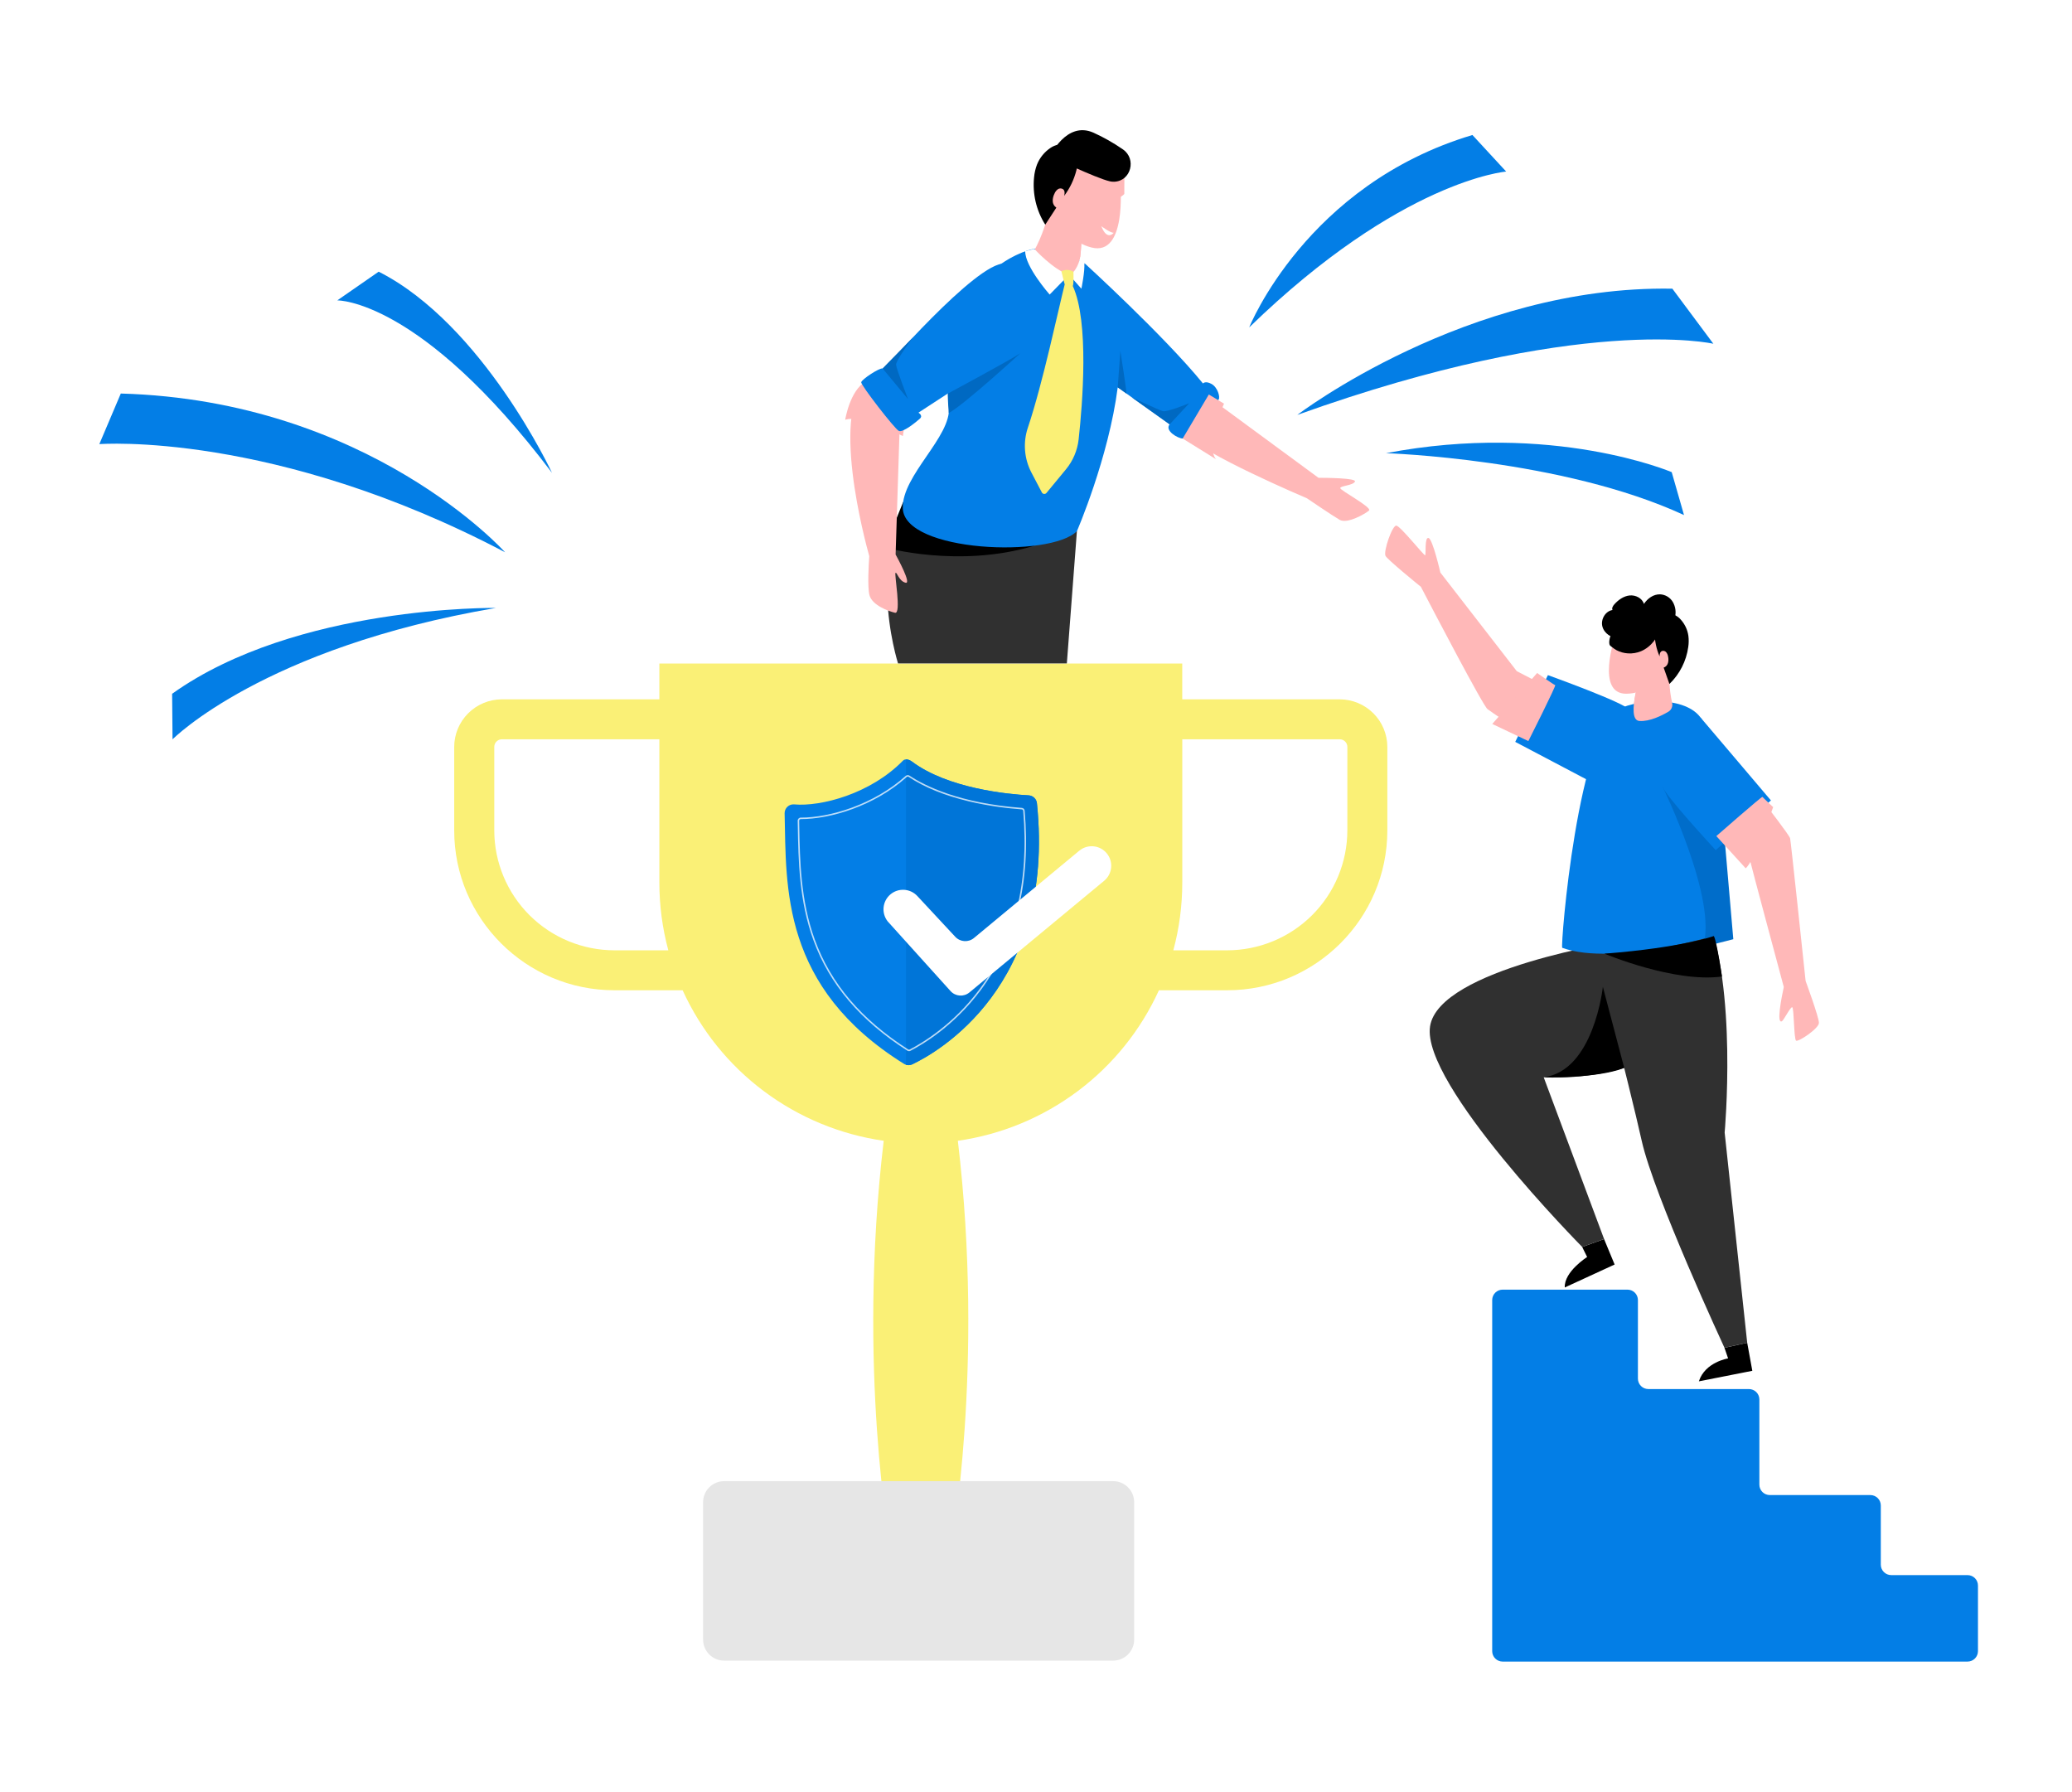 <svg width="303" height="262" viewBox="0 0 303 262" fill="none" xmlns="http://www.w3.org/2000/svg">
<path d="M218.212 241.441V190.1C218.212 189.696 218.373 189.309 218.658 189.023C218.944 188.738 219.332 188.577 219.737 188.577H237.996C238.4 188.577 238.789 188.737 239.075 189.023C239.361 189.308 239.522 189.696 239.522 190.1V201.59C239.522 201.994 239.683 202.382 239.969 202.667C240.255 202.953 240.644 203.113 241.048 203.113H255.756C256.161 203.113 256.549 203.274 256.835 203.559C257.121 203.845 257.282 204.232 257.282 204.636V217.091C257.282 217.495 257.443 217.882 257.729 218.168C258.014 218.453 258.402 218.614 258.807 218.614H273.514C273.919 218.614 274.307 218.775 274.593 219.06C274.88 219.346 275.04 219.733 275.04 220.137V228.796C275.04 229.2 275.201 229.587 275.488 229.873C275.774 230.158 276.162 230.319 276.567 230.319H287.723C288.127 230.319 288.516 230.479 288.802 230.765C289.088 231.05 289.249 231.438 289.249 231.842V241.441C289.249 241.845 289.088 242.232 288.802 242.517C288.516 242.803 288.127 242.964 287.723 242.964H219.737C219.332 242.963 218.944 242.802 218.658 242.517C218.373 242.231 218.212 241.844 218.212 241.441Z" fill="#037EE6"/>
<path d="M234.572 181.181L231.37 182.337L232.097 183.805C232.097 183.805 228.707 185.949 228.825 188.26L236.115 184.904L234.572 181.181Z" fill="black"/>
<path d="M232.547 136.555C232.547 136.555 238.283 158.753 240.072 166.795C241.862 174.837 252.178 197.076 252.178 197.076L255.503 196.343L252.206 165.608C252.206 165.608 254.143 144.285 249.402 133.379C248.195 130.586 232.547 136.555 232.547 136.555Z" fill="#303030"/>
<path d="M255.504 196.348L252.18 197.081L252.709 198.631C252.709 198.631 249.335 199.166 248.437 201.984L256.252 200.446L255.504 196.348Z" fill="black"/>
<path d="M237.044 137.601C237.044 137.601 210.443 141.623 209.126 150.074C207.809 158.526 231.376 182.337 231.376 182.337L234.577 181.181L225.743 157.524C225.743 157.524 253.728 159.59 250.266 135.58L237.044 137.601Z" fill="#303030"/>
<path d="M237.519 156.156L234.397 144.298C234.397 144.298 233.088 156.601 225.736 157.519C225.736 157.524 233.497 157.742 237.519 156.156Z" fill="black"/>
<path d="M233.925 114.981L221.582 108.481L226.359 98.722C226.359 98.722 237.554 102.741 238.29 103.798C240.086 106.395 236.277 113.499 233.925 114.981Z" fill="#037EE6"/>
<path d="M228.455 138.592C228.159 138.484 230.763 106.067 237.171 103.478C241.318 101.802 248.819 102.149 249.377 106.715C249.935 111.28 252.057 136.455 252.057 136.455C252.057 136.455 236.111 141.396 228.455 138.592Z" fill="#037EE6"/>
<path d="M243.097 114.956C243.097 114.956 251.355 131.825 248.998 138.478L253.471 137.335L251.814 118.188L243.097 114.949" fill="#006DCA"/>
<path d="M243.649 91.524C243.182 92.34 242.394 93.014 241.463 93.127C240.532 93.239 239.5 92.637 239.336 91.725C238.782 92.629 237.792 93.296 236.728 93.316C235.665 93.335 234.59 92.63 234.324 91.604C234.057 90.577 234.755 89.363 235.804 89.198C235.668 88.919 235.87 88.596 236.077 88.364C236.665 87.711 237.432 87.161 238.307 87.071C239.182 86.981 240.151 87.465 240.4 88.307C240.951 87.491 241.782 86.887 242.767 86.905C243.15 86.923 243.522 87.038 243.85 87.237C244.177 87.437 244.449 87.716 244.64 88.047C245.018 88.72 245.126 89.51 244.943 90.259C244.88 90.599 244.729 90.916 244.504 91.179C244.264 91.429 243.986 91.594 243.649 91.524Z" fill="black"/>
<path d="M244.362 94.917C244.362 94.917 243.634 98.753 244.526 102.799C244.58 103.041 244.556 103.294 244.458 103.521C244.36 103.749 244.192 103.94 243.979 104.067C243.008 104.642 241.254 105.522 239.75 105.427C237.539 105.288 240.276 97.4 240.276 97.4L244.362 94.917Z" fill="#FFB8B8"/>
<path d="M236.174 93.089C236.174 93.089 233.297 101.5 237.847 101.44C242.397 101.379 245.397 96.421 243.998 93.148C242.6 89.875 237.703 87.507 236.174 93.089Z" fill="#FFB8B8"/>
<path d="M239.975 95.224C241.468 94.593 242.54 93.145 242.89 91.563C242.994 91.212 242.994 90.839 242.89 90.488C242.671 89.907 242.033 89.616 241.455 89.384C240.929 89.172 240.387 88.958 239.819 88.944C238.609 88.914 237.567 89.789 236.801 90.726C236.382 91.227 236.031 91.779 235.754 92.37C235.522 92.884 235.245 93.613 235.352 94.189C235.389 94.392 235.548 94.483 235.702 94.601C235.922 94.78 236.157 94.941 236.405 95.081C236.921 95.349 237.487 95.506 238.067 95.541C238.719 95.583 239.372 95.475 239.975 95.224Z" fill="black"/>
<path d="M239.208 101.271C239.208 101.271 239.519 101.397 241.274 100.129C241.274 100.129 241.409 102.047 238.94 102.923C238.94 102.931 239.095 101.771 239.208 101.271Z" fill="#FFB8B8"/>
<path d="M241.963 92.559C241.978 93.738 242.225 94.902 242.69 95.986C242.68 95.686 242.745 95.334 243.017 95.201C243.127 95.16 243.247 95.154 243.361 95.183C243.474 95.212 243.577 95.276 243.653 95.365C243.802 95.547 243.897 95.766 243.93 95.999C244.005 96.312 244.001 96.639 243.918 96.949C243.874 97.104 243.794 97.246 243.684 97.363C243.575 97.48 243.438 97.57 243.287 97.624C243.573 98.413 243.843 99.226 244.128 100.016C245.628 98.572 246.598 96.667 246.883 94.607C246.963 94.067 246.97 93.517 246.902 92.975C246.776 92.088 246.387 91.259 245.783 90.595C245.552 90.326 245.268 90.108 244.947 89.955C244.206 89.629 243.287 89.862 242.709 90.429C242.132 90.995 241.955 91.751 241.963 92.559Z" fill="black"/>
<path d="M248.687 104.925L258.971 117.04L250.898 124.314C250.898 124.314 243.38 116.211 243.094 114.954C242.391 111.878 245.95 105.426 248.687 104.925Z" fill="#037EE6"/>
<path d="M221.808 98.141L210.63 83.719C210.63 83.719 209.527 78.863 208.909 78.67C208.29 78.478 208.562 81.099 208.408 81.194C208.254 81.288 204.809 76.937 204.199 76.86C203.589 76.784 202.267 80.673 202.615 81.29C202.942 81.865 207.196 85.331 207.786 85.808C209.458 89.017 216.879 103.224 217.532 103.695C219.915 105.416 222.373 106.852 222.373 106.852L225.659 100.132L221.808 98.141Z" fill="#FFB8B8"/>
<path d="M224.786 98.41L218.221 105.86L223.5 108.363C223.5 108.363 227.62 100.202 227.427 100.176C227.234 100.15 224.786 98.41 224.786 98.41Z" fill="#FFB8B8"/>
<path d="M264.044 143.434C263.624 139.455 261.882 122.997 261.779 122.585C261.661 122.114 258.238 117.701 258.238 117.701L252.599 122.784C252.599 122.784 255.948 125.779 256.015 126.182C256.076 126.548 260.077 141.44 260.854 144.327C260.527 145.824 259.742 149.784 260.581 149.328C260.849 149.181 261.805 147.25 262.081 147.281C262.358 147.312 262.322 151.943 262.649 152.168C262.976 152.394 265.993 150.392 265.993 149.567C265.993 148.741 264.044 143.436 264.044 143.434Z" fill="#FFB8B8"/>
<path d="M259.298 118.019C259.298 118.019 256.561 125.944 255.28 126.965L250.99 122.255C250.99 122.255 257.658 116.413 257.732 116.523C257.806 116.632 259.298 118.019 259.298 118.019Z" fill="#FFB8B8"/>
<path d="M250.621 136.869C250.621 136.869 246.212 138.532 234.636 139.452C234.636 139.452 244.81 143.742 251.814 142.792C251.814 142.792 251.048 137.548 250.621 136.869Z" fill="black"/>
<path d="M73.857 80.753C73.857 80.753 53.981 58.555 17.665 57.544L14.524 64.943C14.524 64.943 40.022 62.957 73.857 80.753Z" fill="#037EE6"/>
<path d="M80.723 69.144C80.723 69.144 70.61 47.436 55.376 39.726L49.322 43.924C49.322 43.924 61.468 43.649 80.723 69.144Z" fill="#037EE6"/>
<path d="M72.528 88.894C72.528 88.894 43.336 88.47 25.171 101.448L25.231 108.109C25.231 108.109 38.456 94.699 72.528 88.894Z" fill="#037EE6"/>
<path d="M182.678 47.872C182.678 47.872 191.022 26.994 215.321 19.741L220.255 25.087C220.255 25.087 204.883 26.311 182.678 47.872Z" fill="#037EE6"/>
<path d="M189.712 60.67C189.712 60.67 214.556 41.681 244.559 42.213L250.555 50.265C250.555 50.265 231.215 45.794 189.712 60.67Z" fill="#037EE6"/>
<path d="M202.682 66.267C202.682 66.267 228.47 67.083 246.263 75.316L244.463 69.039C244.463 69.039 227.053 61.605 202.682 66.267Z" fill="#037EE6"/>
<path d="M195.911 102.259H172.888V97.023H96.422V102.259H73.395C71.547 102.261 69.774 102.995 68.467 104.299C67.16 105.603 66.424 107.371 66.421 109.216V121.431C66.421 134.325 76.929 144.801 89.845 144.801H99.825C102.481 150.637 106.567 155.712 111.706 159.558C116.844 163.404 122.871 165.899 129.229 166.811C125.277 200.074 130.232 226.504 130.232 226.504H139.066C139.066 226.504 144.023 200.074 140.071 166.811C146.43 165.899 152.456 163.404 157.595 159.558C162.733 155.712 166.819 150.637 169.476 144.801H179.455C192.369 144.801 202.877 134.317 202.877 121.431V109.216C202.875 107.372 202.141 105.605 200.835 104.301C199.529 102.997 197.759 102.263 195.911 102.259ZM89.847 138.959C85.189 138.954 80.724 137.106 77.43 133.82C74.137 130.533 72.284 126.078 72.28 121.431V109.216C72.28 108.92 72.398 108.637 72.608 108.428C72.817 108.219 73.101 108.101 73.397 108.101H96.422V129.047C96.421 132.393 96.861 135.725 97.731 138.956L89.847 138.959ZM197.03 121.431C197.025 126.078 195.173 130.533 191.88 133.82C188.586 137.106 184.121 138.954 179.463 138.959H171.583C172.452 135.728 172.892 132.396 172.892 129.05V108.101H195.914C196.211 108.101 196.495 108.219 196.705 108.428C196.914 108.637 197.033 108.92 197.033 109.216L197.03 121.431Z" fill="#FAF076"/>
<path d="M162.771 216.579H105.901C104.198 216.579 102.818 217.956 102.818 219.654V239.75C102.818 241.448 104.198 242.825 105.901 242.825H162.771C164.474 242.825 165.854 241.448 165.854 239.75V219.654C165.854 217.956 164.474 216.579 162.771 216.579Z" fill="#E6E6E6"/>
<path d="M157.484 77.663L156.011 97.012H131.325C131.325 97.012 125.569 78.866 136.12 72.793L157.484 77.663Z" fill="#303030"/>
<path d="M129.376 80.044C129.376 80.044 140.193 83.134 151.269 79.796L132.074 73.409L129.376 80.044Z" fill="black"/>
<path d="M177.166 56.141C176.258 55.641 175.915 56.071 175.915 56.071C170.212 49.068 158.569 38.459 158.569 38.459L158.597 38.622C154.574 35.278 150.68 36.512 150.68 36.512C150.68 36.512 136.881 39.735 138.759 59.498C139.17 63.832 131.875 69.497 132.019 74.311C132.21 80.784 153.7 81.587 157.489 77.66C157.489 77.66 162.117 66.972 163.452 56.635L171.045 62.046L171.128 61.947L171.045 62.046C170.264 62.981 172.27 64.119 172.949 64.122C173.628 64.126 177.984 58.769 178.217 58.41C178.449 58.05 178.074 56.64 177.166 56.141Z" fill="#037EE6"/>
<path d="M163.838 27.141C163.838 27.141 164.78 37.517 159.614 36.19C154.447 34.863 152.415 28.388 154.907 25.045C157.399 21.703 163.651 20.363 163.838 27.141Z" fill="#FFB8B8"/>
<path d="M164.414 28.367C164.414 28.367 163.335 29.65 161.335 28.93C159.334 28.21 155.815 25.083 155.815 25.083L157.428 23.714L164.428 24.99L164.414 28.367Z" fill="#FFB8B8"/>
<path d="M154.011 26.965C154.011 26.965 153.743 32.15 151.186 36.745C151.186 36.745 153.782 39.755 156.339 40.209C158.896 40.662 157.975 30.918 157.975 30.918L154.011 26.965Z" fill="#FFB8B8"/>
<path d="M158.118 35.626C158.118 35.626 157.73 35.684 156.083 33.755C156.083 33.755 155.397 35.901 157.964 37.581C157.964 37.581 158.11 36.225 158.118 35.626Z" fill="#FFB8B8"/>
<path d="M157.397 24.94C157.053 26.278 156.449 27.537 155.619 28.643C155.712 28.304 155.738 27.879 155.455 27.664C155.341 27.587 155.205 27.547 155.068 27.55C154.93 27.553 154.796 27.598 154.685 27.678C154.464 27.847 154.294 28.073 154.194 28.331C154.022 28.667 153.936 29.04 153.945 29.417C153.951 29.605 154.003 29.789 154.095 29.953C154.187 30.117 154.318 30.257 154.475 30.36C153.932 31.176 153.397 32.033 152.854 32.854C151.545 30.792 150.969 28.351 151.218 25.922C151.276 25.287 151.42 24.663 151.645 24.066C152.035 23.084 152.712 22.241 153.589 21.647C153.928 21.409 154.313 21.242 154.719 21.158C155.653 20.994 156.636 21.512 157.139 22.315C157.641 23.118 157.631 24.022 157.397 24.94Z" fill="black"/>
<path d="M153.569 22.827C153.569 22.827 155.934 17.66 159.885 19.392C161.396 20.076 162.842 20.895 164.204 21.84C166.234 23.226 165.398 26.475 162.941 26.573C162.733 26.582 162.524 26.564 162.321 26.519C160.163 26.023 153.569 22.827 153.569 22.827Z" fill="black"/>
<path d="M156.328 40.176L153.498 43.072C153.498 43.072 149.871 38.973 149.925 36.721L151.256 36.395C151.256 36.395 154.015 39.439 156.328 40.176Z" fill="white"/>
<path d="M156.327 40.176L158.138 42.213C158.138 42.213 158.668 39.681 158.567 38.459L157.886 37.956C157.886 37.956 157.427 39.853 156.327 40.176Z" fill="white"/>
<path d="M156.886 41.831C157.031 41.461 156.98 39.754 156.98 39.754C156.722 39.58 156.42 39.481 156.109 39.468C155.797 39.454 155.488 39.527 155.215 39.677C155.24 39.69 155.629 41.453 155.698 41.582C154.836 44.959 152.488 56.071 150.319 62.51C149.954 63.584 149.811 64.721 149.898 65.852C149.985 66.983 150.301 68.085 150.826 69.091L152.359 72.011C152.39 72.07 152.435 72.12 152.49 72.157C152.545 72.195 152.609 72.218 152.675 72.225C152.742 72.232 152.809 72.222 152.87 72.197C152.932 72.172 152.987 72.132 153.03 72.081L155.873 68.637C156.909 67.386 157.556 65.861 157.735 64.248C158.31 59.025 159.284 47.079 156.886 41.831Z" fill="#FAF076"/>
<path d="M171.045 62.05L173.913 58.958C173.913 58.958 170.678 60.293 170.047 60.12C169.415 59.947 165.442 58.055 165.576 58.152L171.045 62.05Z" fill="#0069C2"/>
<path d="M163.452 56.639L163.839 51.297C163.839 51.297 164.821 57.62 164.723 57.545L163.452 56.639Z" fill="#0069C2"/>
<path d="M161.05 33.073C161.05 33.073 162.403 34.096 162.871 34.032C162.871 34.039 161.901 35.291 161.05 33.073Z" fill="white"/>
<path d="M195.992 71.377C195.973 71.03 197.884 70.997 198.145 70.413C198.374 69.902 193.938 69.866 192.81 69.866L177.859 58.874L173.691 63.608C175.381 66.193 191.119 72.861 191.119 72.861C191.119 72.861 194.775 75.357 195.901 76.009C197.026 76.662 199.693 75.102 200.197 74.653C200.701 74.204 196.012 71.723 195.992 71.377Z" fill="#FFB8B8"/>
<path d="M178.995 59.025C178.995 59.025 176.205 65.208 177.821 67.147L172.949 64.126L176.774 57.685L178.995 59.025Z" fill="#FFB8B8"/>
<path d="M127.145 87.02C127.526 88.499 129.908 89.364 130.878 89.601C131.848 89.838 130.759 83.939 130.957 83.766C131.155 83.593 131.447 84.972 132.429 85.209C133.33 85.427 131.271 81.631 130.97 81.084L131.595 61.473L127.055 55.333C121.232 59.669 126.518 79.189 127.119 81.327C127.024 82.614 126.844 85.849 127.145 87.02Z" fill="#FFB8B8"/>
<path d="M132.033 63.758C131.881 63.704 125.722 60.588 123.598 61.387C123.598 61.387 124.253 57.108 126.623 55.757L132.202 62.601L132.033 63.758Z" fill="#FFB8B8"/>
<path d="M152.412 48.543L134.222 60.396L128.71 54.608C128.71 54.608 142.826 38.261 146.901 38.544C150.976 38.826 152.432 46.385 152.412 48.543Z" fill="#037EE6"/>
<path d="M134.261 60.318C134.261 60.318 135.055 60.74 134.513 61.224C133.972 61.707 132.041 63.298 131.438 63.008C130.834 62.717 125.875 56.316 125.941 55.896C126.006 55.477 128.596 53.774 129.067 53.874C129.538 53.973 134.261 60.318 134.261 60.318Z" fill="#037EE6"/>
<path d="M129.068 53.873L132.781 58.357C132.781 58.357 131.093 53.988 131.039 53.338C130.985 52.688 133.493 49.352 133.493 49.352L129.068 53.873Z" fill="#0069C2"/>
<path d="M138.622 57.544C138.622 57.544 147.755 52.638 149.208 51.649C149.208 51.649 140.889 59.273 138.738 60.396C138.741 60.396 138.554 57.992 138.622 57.544Z" fill="#0069C2"/>
<path d="M115.146 117.964C115.278 117.84 115.434 117.746 115.605 117.687C115.776 117.628 115.958 117.606 116.138 117.622C120.032 117.973 127.298 116.093 132.047 111.221C132.377 110.882 132.978 111.073 133.356 111.356C138.638 115.314 147.393 116.133 150.432 116.301C150.736 116.318 151.025 116.443 151.245 116.654C151.466 116.865 151.604 117.148 151.635 117.453C154.401 144.217 137.019 153.916 133.414 155.628C133.22 155.72 133.006 155.762 132.791 155.749C132.577 155.737 132.369 155.671 132.186 155.557C114.22 144.337 114.989 129.746 114.74 118.933C114.736 118.752 114.77 118.572 114.84 118.405C114.91 118.238 115.014 118.088 115.146 117.964Z" fill="#037EE6"/>
<path d="M151.635 117.453C151.604 117.149 151.466 116.866 151.245 116.655C151.024 116.444 150.736 116.319 150.432 116.302C147.392 116.133 138.627 115.315 133.347 111.356C133.111 111.179 132.784 111.038 132.486 111.04V155.7C132.791 155.788 133.117 155.763 133.405 155.628C137.01 153.916 154.399 144.218 151.635 117.453Z" fill="#0075D8"/>
<path opacity="0.74" d="M132.928 153.706C132.842 153.706 132.758 153.681 132.686 153.635C125.794 149.218 121.302 143.937 118.954 137.49C116.856 131.733 116.754 125.872 116.663 120.701L116.651 120.012C116.649 119.952 116.66 119.893 116.682 119.838C116.704 119.783 116.736 119.733 116.778 119.691C116.82 119.648 116.87 119.614 116.925 119.591C116.98 119.567 117.039 119.555 117.099 119.556C121.36 119.556 127.756 117.669 132.448 113.454C132.522 113.388 132.615 113.348 132.714 113.341C132.813 113.334 132.911 113.36 132.994 113.414C135.206 114.886 140.284 117.457 149.43 118.133C149.536 118.141 149.636 118.186 149.711 118.261C149.787 118.336 149.833 118.435 149.842 118.541C150.756 128.99 148.588 137.826 143.4 144.803C139.525 150.015 134.928 152.73 133.133 153.656C133.069 153.689 132.999 153.706 132.928 153.706ZM117.103 119.775C117.071 119.774 117.04 119.78 117.012 119.791C116.983 119.803 116.956 119.82 116.934 119.842C116.913 119.864 116.896 119.889 116.885 119.918C116.874 119.946 116.868 119.976 116.869 120.006L116.881 120.695C116.971 125.849 117.074 131.69 119.159 137.413C121.49 143.815 125.953 149.063 132.803 153.451C132.837 153.473 132.876 153.485 132.916 153.487C132.956 153.489 132.996 153.481 133.032 153.463C134.814 152.544 139.376 149.849 143.225 144.673C148.381 137.741 150.534 128.954 149.626 118.561C149.621 118.507 149.597 118.456 149.559 118.417C149.52 118.379 149.469 118.355 149.414 118.351C147.555 118.214 144.703 117.898 141.673 117.174C138.128 116.326 135.166 115.122 132.874 113.597C132.831 113.569 132.781 113.556 132.73 113.559C132.679 113.563 132.631 113.583 132.594 113.617C127.859 117.871 121.402 119.775 117.103 119.775Z" fill="white"/>
<g filter="url(#filter0_d_59_794)">
<path d="M140.765 141.119C139.939 141.803 138.721 141.714 138.003 140.919L128.805 130.722C128.351 130.142 128.139 129.409 128.213 128.676C128.287 127.944 128.641 127.268 129.202 126.79C129.762 126.312 130.485 126.07 131.221 126.113C131.956 126.156 132.646 126.482 133.147 127.022L138.69 132.979C139.412 133.756 140.614 133.833 141.43 133.157L156.824 120.397C157.406 119.914 158.157 119.682 158.911 119.752C159.665 119.823 160.36 120.19 160.843 120.772C161.327 121.355 161.559 122.106 161.488 122.86C161.418 123.614 161.051 124.309 160.468 124.792L140.765 141.119Z" fill="white"/>
</g>
<defs>
<filter id="filter0_d_59_794" x="125.199" y="119.74" width="41.302" height="29.839" filterUnits="userSpaceOnUse" color-interpolation-filters="sRGB">
<feFlood flood-opacity="0" result="BackgroundImageFix"/>
<feColorMatrix in="SourceAlpha" type="matrix" values="0 0 0 0 0 0 0 0 0 0 0 0 0 0 0 0 0 0 127 0" result="hardAlpha"/>
<feOffset dx="1" dy="4"/>
<feGaussianBlur stdDeviation="2"/>
<feComposite in2="hardAlpha" operator="out"/>
<feColorMatrix type="matrix" values="0 0 0 0 0 0 0 0 0 0 0 0 0 0 0 0 0 0 0.15 0"/>
<feBlend mode="normal" in2="BackgroundImageFix" result="effect1_dropShadow_59_794"/>
<feBlend mode="normal" in="SourceGraphic" in2="effect1_dropShadow_59_794" result="shape"/>
</filter>
</defs>
</svg>
